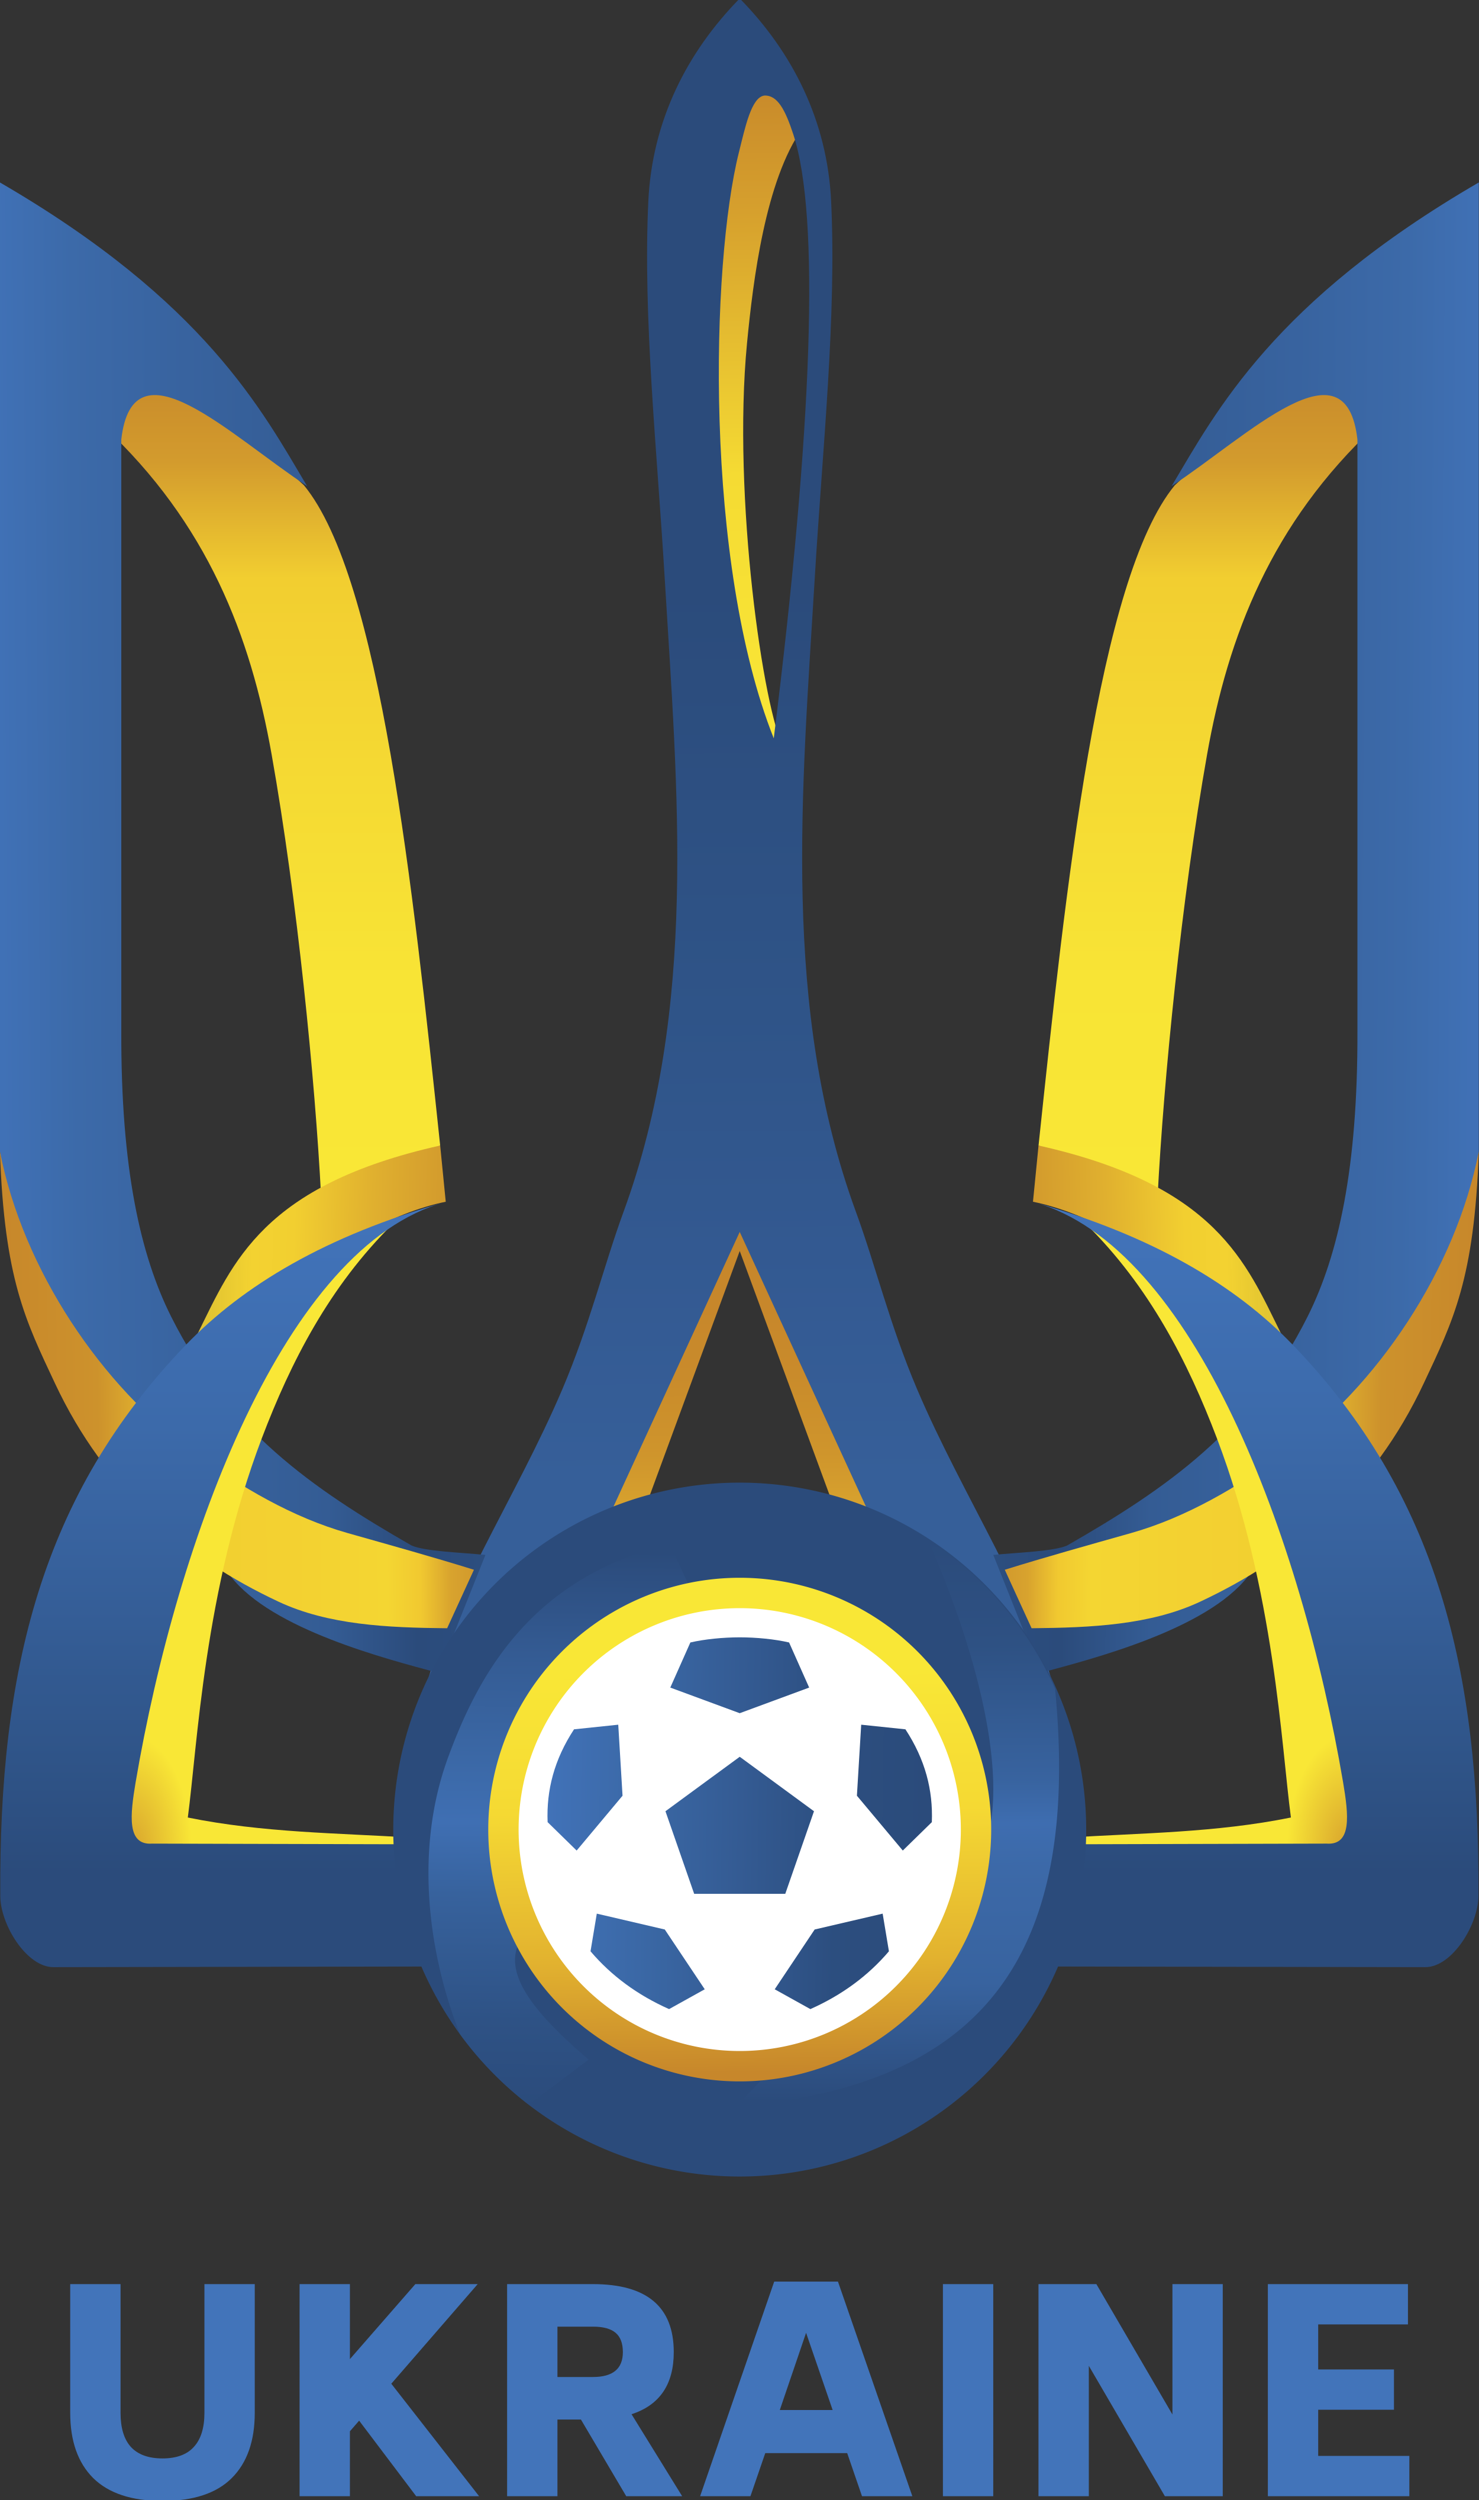 <svg xmlns="http://www.w3.org/2000/svg" xmlns:xlink="http://www.w3.org/1999/xlink" xml:space="preserve" width="473.6" height="800"><rect width="100%" height="100%" fill="#333333" stroke="none"/><defs><linearGradient id="m"><stop style="stop-color:#2b4b7b;stop-opacity:1" offset="0"/><stop offset=".209" style="stop-color:#38639f;stop-opacity:1"/><stop offset=".412" style="stop-color:#3c69a8;stop-opacity:1"/><stop style="stop-color:#3e6db0;stop-opacity:1" offset=".493"/><stop offset=".571" style="stop-color:#38639f;stop-opacity:1"/><stop offset=".811" style="stop-color:#2e5183;stop-opacity:1"/><stop style="stop-color:#2b4b7b;stop-opacity:1" offset="1"/></linearGradient><linearGradient id="l"><stop style="stop-color:#2b4b7b;stop-opacity:1" offset="0"/><stop offset=".157" style="stop-color:#2e5285;stop-opacity:1"/><stop style="stop-color:#37629d;stop-opacity:1" offset=".384"/><stop offset=".512" style="stop-color:#3f6fb3;stop-opacity:1"/><stop offset=".626" style="stop-color:#3b68a6;stop-opacity:1"/><stop style="stop-color:#345b93;stop-opacity:1" offset=".815"/><stop style="stop-color:#2b4b7b;stop-opacity:1" offset="1"/></linearGradient><linearGradient id="k"><stop style="stop-color:#c98b2b;stop-opacity:1" offset="0"/><stop offset=".182" style="stop-color:#d6a02d;stop-opacity:1"/><stop style="stop-color:#f5db33;stop-opacity:1" offset=".586"/><stop style="stop-color:#f9e736;stop-opacity:1" offset="1"/></linearGradient><linearGradient id="j"><stop style="stop-color:#4172b8;stop-opacity:1" offset="0"/><stop offset=".269" style="stop-color:#3a67a4;stop-opacity:1"/><stop offset=".505" style="stop-color:#345b93;stop-opacity:1"/><stop offset=".755" style="stop-color:#2c4e7f;stop-opacity:1"/><stop style="stop-color:#2b4b7b;stop-opacity:1" offset="1"/></linearGradient><linearGradient id="i"><stop style="stop-color:#f9e736;stop-opacity:1" offset="0"/><stop offset=".195" style="stop-color:#f9e736;stop-opacity:1"/><stop offset=".473" style="stop-color:#f5d933;stop-opacity:1"/><stop offset=".774" style="stop-color:#e2b22f;stop-opacity:1"/><stop style="stop-color:#c7872b;stop-opacity:1" offset="1"/></linearGradient><linearGradient id="h"><stop style="stop-color:#f5d532;stop-opacity:.863" offset="0"/><stop offset=".239" style="stop-color:#f3d231;stop-opacity:1"/><stop offset=".403" style="stop-color:#f2cf30;stop-opacity:1"/><stop offset=".716" style="stop-color:#e0b02f;stop-opacity:1"/><stop style="stop-color:#d39b2d;stop-opacity:1" offset="1"/></linearGradient><linearGradient id="g"><stop style="stop-color:#c7872b;stop-opacity:1" offset="0"/><stop offset=".208" style="stop-color:#cd922c;stop-opacity:1"/><stop style="stop-color:#f2cf30;stop-opacity:1" offset=".4"/><stop offset=".616" style="stop-color:#f3d131;stop-opacity:1"/><stop style="stop-color:#f4d632;stop-opacity:1" offset=".816"/><stop offset=".886" style="stop-color:#f1c930;stop-opacity:1"/><stop offset=".951" style="stop-color:#d8a32e;stop-opacity:1"/><stop style="stop-color:#d29a2d;stop-opacity:1" offset="1"/></linearGradient><linearGradient id="f"><stop style="stop-color:#4071b6;stop-opacity:1" offset="0"/><stop offset=".156" style="stop-color:#3c6aa9;stop-opacity:1"/><stop style="stop-color:#38639f;stop-opacity:1" offset=".391"/><stop offset=".672" style="stop-color:#345c94;stop-opacity:1"/><stop style="stop-color:#2b4b7b;stop-opacity:1" offset=".859"/><stop style="stop-color:#2c4e7f;stop-opacity:1" offset="1"/></linearGradient><linearGradient id="e"><stop style="stop-color:#4274bb;stop-opacity:1" offset="0"/><stop offset=".299" style="stop-color:#3c6aaa;stop-opacity:1"/><stop offset=".741" style="stop-color:#2f5488;stop-opacity:1"/><stop offset=".896" style="stop-color:#2b4b7b;stop-opacity:1"/><stop style="stop-color:#2b4b7b;stop-opacity:1" offset="1"/></linearGradient><linearGradient id="d"><stop style="stop-color:#d7a12d;stop-opacity:1" offset="0"/><stop offset=".188" style="stop-color:#f9e736;stop-opacity:1"/><stop offset=".708" style="stop-color:#f9e736;stop-opacity:1"/><stop style="stop-color:#f9e736;stop-opacity:1" offset="1"/></linearGradient><linearGradient id="c"><stop style="stop-color:#36609a;stop-opacity:1" offset="0"/><stop offset=".057" style="stop-color:#365f99;stop-opacity:1"/><stop offset=".132" style="stop-color:#365f99;stop-opacity:1"/><stop offset=".267" style="stop-color:#335991;stop-opacity:1"/><stop offset=".408" style="stop-color:#2f5488;stop-opacity:1"/><stop offset=".658" style="stop-color:#2b4b7b;stop-opacity:1"/><stop style="stop-color:#2b4b7b;stop-opacity:1" offset="1"/></linearGradient><linearGradient id="b"><stop style="stop-color:#daa62e;stop-opacity:1" offset="0"/><stop offset=".13" style="stop-color:#d8a32e;stop-opacity:1"/><stop offset=".311" style="stop-color:#cf952c;stop-opacity:1"/><stop offset=".558" style="stop-color:#c98b2b;stop-opacity:1"/><stop offset=".779" style="stop-color:#c7872b;stop-opacity:1"/><stop style="stop-color:#c6872b;stop-opacity:1" offset="1"/></linearGradient><linearGradient id="a"><stop style="stop-color:#f9e736;stop-opacity:1" offset="0"/><stop offset=".252" style="stop-color:#f8e435;stop-opacity:1"/><stop offset=".497" style="stop-color:#f5da33;stop-opacity:1"/><stop offset=".755" style="stop-color:#f2ce30;stop-opacity:1"/><stop style="stop-color:#e5b92f;stop-opacity:1" offset=".815"/><stop style="stop-color:#d39b2d;stop-opacity:1" offset=".901"/><stop style="stop-color:#c98c2b;stop-opacity:1" offset="1"/></linearGradient><linearGradient xlink:href="#a" id="q" x1="249.164" y1="554.141" x2="249.164" y2="888.842" gradientUnits="userSpaceOnUse"/><linearGradient xlink:href="#b" id="o" x1="391.837" y1="492.367" x2="389.878" y2="325.837" gradientUnits="userSpaceOnUse" gradientTransform="matrix(.8 0 0 -.8 -56.721 792)"/><linearGradient xlink:href="#c" id="p" x1="391.837" y1="570.735" x2="387.918" y2="-316.776" gradientUnits="userSpaceOnUse" gradientTransform="matrix(.8 0 0 -.8 -56.721 792)"/><linearGradient xlink:href="#e" id="v" x1="38.887" y1="545.437" x2="38.887" y2="230.4" gradientUnits="userSpaceOnUse"/><linearGradient xlink:href="#f" id="r" x1="-55.154" y1="611.265" x2="145.466" y2="612.833" gradientUnits="userSpaceOnUse"/><linearGradient xlink:href="#g" id="s" x1="-56.721" y1="467.069" x2="141.94" y2="469.029" gradientUnits="userSpaceOnUse"/><linearGradient xlink:href="#h" id="u" x1="24.781" y1="537.6" x2="129.793" y2="534.465" gradientUnits="userSpaceOnUse"/><linearGradient xlink:href="#a" id="w" gradientUnits="userSpaceOnUse" x1="249.164" y1="554.141" x2="249.164" y2="888.842"/><linearGradient xlink:href="#f" id="x" gradientUnits="userSpaceOnUse" x1="-55.154" y1="611.265" x2="145.466" y2="612.833"/><linearGradient xlink:href="#g" id="y" gradientUnits="userSpaceOnUse" x1="-56.721" y1="467.069" x2="141.94" y2="469.029"/><linearGradient xlink:href="#h" id="A" gradientUnits="userSpaceOnUse" x1="24.781" y1="537.6" x2="129.793" y2="534.465"/><linearGradient xlink:href="#e" id="B" gradientUnits="userSpaceOnUse" x1="38.887" y1="545.437" x2="38.887" y2="230.4"/><linearGradient xlink:href="#i" id="E" x1="248.911" y1="-388.702" x2="252.046" y2="-180.245" gradientUnits="userSpaceOnUse"/><linearGradient xlink:href="#j" id="F" x1="173.679" y1="286.041" x2="333.548" y2="283.69" gradientUnits="userSpaceOnUse"/><linearGradient xlink:href="#k" id="n" x1="324.144" y1="1010.939" x2="327.279" y2="738.22" gradientUnits="userSpaceOnUse"/><linearGradient xlink:href="#l" id="C" x1="179.343" y1="165.134" x2="181.559" y2="398.981" gradientUnits="userSpaceOnUse" gradientTransform="matrix(1.25 0 0 -1.25 70.902 990)"/><linearGradient xlink:href="#m" id="D" x1="477.061" y1="779.388" x2="475.102" y2="484.531" gradientUnits="userSpaceOnUse"/><linearGradient xlink:href="#j" id="G" gradientUnits="userSpaceOnUse" x1="173.679" y1="286.041" x2="333.548" y2="283.69"/><linearGradient xlink:href="#j" id="H" gradientUnits="userSpaceOnUse" x1="173.679" y1="286.041" x2="333.548" y2="283.69"/><linearGradient xlink:href="#j" id="I" gradientUnits="userSpaceOnUse" x1="173.679" y1="286.041" x2="333.548" y2="283.69"/><linearGradient xlink:href="#j" id="J" gradientUnits="userSpaceOnUse" x1="173.679" y1="286.041" x2="333.548" y2="283.69"/><linearGradient xlink:href="#j" id="K" gradientUnits="userSpaceOnUse" x1="173.679" y1="286.041" x2="333.548" y2="283.69"/><linearGradient xlink:href="#j" id="L" gradientUnits="userSpaceOnUse" x1="173.679" y1="286.041" x2="333.548" y2="283.69"/><radialGradient xlink:href="#d" id="t" cx="-56.592" cy="476.795" fx="-56.592" fy="476.795" r="69.609" gradientTransform="matrix(.045 3.738 -1.989 .024 949.056 472.819)" gradientUnits="userSpaceOnUse"/><radialGradient xlink:href="#d" id="z" gradientUnits="userSpaceOnUse" gradientTransform="matrix(.045 3.738 -1.989 .024 949.056 472.819)" cx="-56.592" cy="476.795" fx="-56.592" fy="476.795" r="69.609"/></defs><path d="M280.547 995.791c-15.646-21.943-20.796-64.04-23.338-90.319-6.207-64.171 6.96-154.882 15.58-170.127l-34.911-2.217-2.77 245.485 23.827 42.114z" style="fill:url(#n);fill-opacity:1;fill-rule:evenodd;stroke:none;stroke-width:.8px;stroke-linecap:butt;stroke-linejoin:miter;stroke-opacity:1" transform="matrix(.763 0 0 -.763 42.954 800.73)"/><path d="M254.152 540.564 186.27 396.488l25.214 12.468 42.67 115.822 42.668-115.822 25.212-12.468-67.88 144.076z" style="fill:url(#o);fill-opacity:1;fill-rule:evenodd;stroke:none;stroke-width:.8px;stroke-linecap:butt;stroke-linejoin:miter;stroke-opacity:1" transform="matrix(.763 0 0 -.763 42.954 800.73)"/><path d="M254.152 1050.08c-22.121-22.516-36.747-51.21-38.36-85.025-2.311-48.483 3.619-103.644 6.902-158.54 5.29-88.428 13.986-180.003-17.348-265.43-8.19-22.327-14.198-47.41-25.633-74.266-19.315-45.366-49.263-89.723-58.278-129.07l75.64 70.93 57.077 124.1 57.077-124.1 75.639-70.93c-9.015 39.347-38.963 83.704-58.278 129.07-11.435 26.857-17.444 51.939-25.633 74.265-31.334 85.428-22.638 177.003-17.349 265.43 3.284 54.897 9.215 110.058 6.904 158.54-1.613 33.816-16.238 62.51-38.36 85.026zm10.4-40.708c5.528.173 8.733-6.124 12.031-16.102 11.417-34.538 8.083-123.134-8.145-253.482-29.312 73.605-26.44 198.854-14.61 245.846 2.593 10.297 5.209 23.174 10.724 23.738z" style="fill:url(#p);fill-opacity:1;fill-rule:evenodd;stroke:none;stroke-width:.8px;stroke-linecap:butt;stroke-linejoin:miter;stroke-opacity:1" transform="matrix(.763 0 0 -.763 42.954 800.73)"/><path d="M71.285 845.896c32.056-38.987 45.81-169.613 57.152-276.877l-49.975-21.231c-2.543 48.847-9.988 124.536-20.779 185.336-8.798 49.57-26.852 96.795-70.519 137.537l26.645 28.604z" style="fill:url(#q);fill-opacity:1;fill-rule:evenodd;stroke:none;stroke-width:.8px;stroke-linecap:butt;stroke-linejoin:miter;stroke-opacity:1" transform="matrix(.763 0 0 -.763 42.954 800.73)"/><path d="M-56.33 972.93V566.548l4.43-26.515 31.863-73.617 60.576-78.076c17.365-22.382 65.287-34.618 87.113-40.503l19.774 49.486c-10.851 1.04-25.233 1.49-30.955 3.919-42.024 24.08-77 48.404-100.89 95.908C2.548 523.07-5.552 559.624-5.39 616.65v248.48c4.839 42.588 45.63 1.717 77.975-19.545C53.777 877.086 29.917 922.885-56.33 972.93z" style="fill:url(#r);fill-opacity:1;fill-rule:evenodd;stroke:none;stroke-width:.8px;stroke-linecap:butt;stroke-linejoin:miter;stroke-opacity:1" transform="matrix(.763 0 0 -.763 42.954 800.73)"/><path d="M-56.33 566.547c9.747-49.771 42.697-98.463 81.274-126.364 19.982-14.453 41.535-27.169 64.713-33.716 18.44-5.208 36.346-10.2 52.95-15.372l-11.247-24.532c-25.12.231-49.891 1.38-70.684 11.107-39.355 18.408-72.797 46.63-93.91 91.624-12.326 26.267-21.233 43.67-23.095 97.253z" style="fill:url(#s);fill-opacity:1;fill-rule:evenodd;stroke:none;stroke-width:.8px;stroke-linecap:butt;stroke-linejoin:miter;stroke-opacity:1" transform="matrix(.763 0 0 -.763 42.954 800.73)"/><path d="M108.551 536.131c-26.6-26.203-42.874-58.06-54.942-89.825-24.307-63.974-27.06-129.263-31.088-159.123 31.632-6.413 62.774-6.47 94.065-8.45v-19.534H-22.63L5.58 428.278 78.854 518.4Z" style="fill:url(#t);fill-opacity:1;fill-rule:evenodd;stroke:none;stroke-width:.8px;stroke-linecap:butt;stroke-linejoin:miter;stroke-opacity:1" transform="matrix(.763 0 0 -.763 42.954 800.73)"/><path d="M128.437 569.02c-74.574-16.667-86.942-48.976-101.745-78.813l70.658 42.197c9.469 5.655 22.04 10.74 33.423 13.033z" style="fill:url(#u);fill-opacity:1;fill-rule:evenodd;stroke:none;stroke-width:.8px;stroke-linecap:butt;stroke-linejoin:miter;stroke-opacity:1" transform="matrix(.763 0 0 -.763 42.954 800.73)"/><path d="M130.44 545.275C80.39 531.12 45.863 510.41 21.79 485.474c-60.876-63.059-78.552-137.127-77.957-230.909-.168-11.98 10.98-30.296 22.415-30.138l165.439.277-18.287 51.258-105.84.277c-10.75-.788-9.232 12.052-6.928 25.768 17.409 102.261 62.57 224.862 129.808 243.268Z" style="fill:url(#v);fill-opacity:1;fill-rule:evenodd;stroke:none;stroke-width:.8px;stroke-linecap:butt;stroke-linejoin:miter;stroke-opacity:1" transform="matrix(.763 0 0 -.763 42.954 800.73)"/><path style="fill:url(#w);fill-opacity:1;fill-rule:evenodd;stroke:none;stroke-width:.8px;stroke-linecap:butt;stroke-linejoin:miter;stroke-opacity:1" d="M71.285 845.896c32.056-38.987 45.81-169.613 57.152-276.877l-49.975-21.231c-2.543 48.847-9.988 124.536-20.779 185.336-8.798 49.57-26.852 96.795-70.519 137.537l26.645 28.604z" transform="rotate(180 215.278 400.364) scale(.763)"/><path style="fill:url(#x);fill-opacity:1;fill-rule:evenodd;stroke:none;stroke-width:.8px;stroke-linecap:butt;stroke-linejoin:miter;stroke-opacity:1" d="M-56.33 972.93V566.548l4.43-26.515 31.863-73.617 60.576-78.076c17.365-22.382 65.287-34.618 87.113-40.503l19.774 49.486c-10.851 1.04-25.233 1.49-30.955 3.919-42.024 24.08-77 48.404-100.89 95.908C2.548 523.07-5.552 559.624-5.39 616.65v248.48c4.839 42.588 45.63 1.717 77.975-19.545C53.777 877.086 29.917 922.885-56.33 972.93z" transform="rotate(180 215.278 400.364) scale(.763)"/><path style="fill:url(#y);fill-opacity:1;fill-rule:evenodd;stroke:none;stroke-width:.8px;stroke-linecap:butt;stroke-linejoin:miter;stroke-opacity:1" d="M-56.33 566.547c9.747-49.771 42.697-98.463 81.274-126.364 19.982-14.453 41.535-27.169 64.713-33.716 18.44-5.208 36.346-10.2 52.95-15.372l-11.247-24.532c-25.12.231-49.891 1.38-70.684 11.107-39.355 18.408-72.797 46.63-93.91 91.624-12.326 26.267-21.233 43.67-23.095 97.253z" transform="rotate(180 215.278 400.364) scale(.763)"/><path style="fill:url(#z);fill-opacity:1;fill-rule:evenodd;stroke:none;stroke-width:.8px;stroke-linecap:butt;stroke-linejoin:miter;stroke-opacity:1" d="M108.551 536.131c-26.6-26.203-42.874-58.06-54.942-89.825-24.307-63.974-27.06-129.263-31.088-159.123 31.632-6.413 62.774-6.47 94.065-8.45v-19.534H-22.63L5.58 428.278 78.854 518.4Z" transform="rotate(180 215.278 400.364) scale(.763)"/><path style="fill:url(#A);fill-opacity:1;fill-rule:evenodd;stroke:none;stroke-width:.8px;stroke-linecap:butt;stroke-linejoin:miter;stroke-opacity:1" d="M128.437 569.02c-74.574-16.667-86.942-48.976-101.745-78.813l70.658 42.197c9.469 5.655 22.04 10.74 33.423 13.033z" transform="rotate(180 215.278 400.364) scale(.763)"/><path style="fill:url(#B);fill-opacity:1;fill-rule:evenodd;stroke:none;stroke-width:.8px;stroke-linecap:butt;stroke-linejoin:miter;stroke-opacity:1" d="M130.44 545.275C80.39 531.12 45.863 510.41 21.79 485.474c-60.876-63.059-78.552-137.127-77.957-230.909-.168-11.98 10.98-30.296 22.415-30.138l165.439.277-18.287 51.258-105.84.277c-10.75-.788-9.232 12.052-6.928 25.768 17.409 102.261 62.57 224.862 129.808 243.268Z" transform="rotate(180 215.278 400.364) scale(.763)"/><path transform="translate(42.954 800.73) scale(.763)" style="opacity:1;fill:#2b4b7b;fill-opacity:1;fill-rule:nonzero;stroke:none;stroke-width:4;stroke-linecap:round;stroke-linejoin:round;stroke-miterlimit:4;stroke-dasharray:none;stroke-dashoffset:0;stroke-opacity:1" d="M399.558-282.122a145.406 145.509 0 0 1-145.406 145.508 145.406 145.509 0 0 1-145.407-145.508 145.406 145.509 0 0 1 145.407-145.51 145.406 145.509 0 0 1 145.406 145.51Z"/><path transform="matrix(.61 0 0 .61 -.299 196.797)" d="M352.098 487.469C278.09 505.02 250.88 558.11 235.8 599.06c-19.2 52.136-8.624 108.218 6.15 145.38a181.758 181.886 0 0 0 36.147 37.038l31.388-23.643c-24.439-20.977-43.051-41.193-37.715-58.285l95.022-180.244-14.695-31.838z" style="fill:url(#C);fill-opacity:1;fill-rule:evenodd;stroke:none;stroke-width:.8px;stroke-linecap:butt;stroke-linejoin:miter;stroke-opacity:1"/><path transform="matrix(.61 0 0 .61 -.299 196.797)" d="M487.572 484.992c34.807 79.924 40.17 136.855 29.313 161.363L386.898 782.441c132.048-11.079 180.714-81.611 167.448-219.166a181.758 181.886 0 0 0-66.774-78.283z" style="fill:url(#D);fill-opacity:1;fill-rule:evenodd;stroke:none;stroke-width:1px;stroke-linecap:butt;stroke-linejoin:miter;stroke-opacity:1"/><path transform="translate(42.954 800.73) scale(.763)" style="opacity:1;fill:url(#E);fill-opacity:1;fill-rule:nonzero;stroke:none;stroke-width:4;stroke-linecap:round;stroke-linejoin:round;stroke-miterlimit:4;stroke-dasharray:none;stroke-dashoffset:0;stroke-opacity:1" d="M359.688-282.122a105.536 105.61 0 0 1-105.536 105.61 105.536 105.61 0 0 1-105.537-105.61 105.536 105.61 0 0 1 105.537-105.611 105.536 105.61 0 0 1 105.536 105.61Z"/><path transform="translate(42.954 800.73) scale(.763)" style="opacity:1;fill:#fff;fill-opacity:1;fill-rule:nonzero;stroke:none;stroke-width:4;stroke-linecap:round;stroke-linejoin:round;stroke-miterlimit:4;stroke-dasharray:none;stroke-dashoffset:0;stroke-opacity:1" d="M346.952-282.122a92.8 92.865 0 0 1-92.8 92.865 92.8 92.865 0 0 1-92.8-92.865 92.8 92.865 0 0 1 92.8-92.866 92.8 92.865 0 0 1 92.8 92.866z"/><g style="fill:url(#F);fill-opacity:1" transform="matrix(.763 0 0 -.763 42.954 800.73)"><path style="fill:url(#G);fill-opacity:1;fill-rule:evenodd;stroke:none;stroke-width:.8px;stroke-linecap:butt;stroke-linejoin:miter;stroke-opacity:1" d="m184.607 324.172 18.564 1.94 1.8-29.785-19.256-22.997-12.19 11.914c-.53 13.451 2.759 26.215 11.082 38.928z"/><path style="fill:url(#H);fill-opacity:1;fill-rule:evenodd;stroke:none;stroke-width:.8px;stroke-linecap:butt;stroke-linejoin:miter;stroke-opacity:1" d="m194.166 246.87 28.538-6.65 16.763-25.075-14.962-8.312c-13.202 5.87-24.202 13.942-32.971 24.244z"/><path style="fill:url(#I);fill-opacity:1;fill-rule:evenodd;stroke:none;stroke-width:.8px;stroke-linecap:butt;stroke-linejoin:miter;stroke-opacity:1" d="m254.152 312.658-31.17-22.842 12.051-34.635h38.236l12.053 34.635z"/><path style="fill:url(#J);fill-opacity:1;fill-rule:evenodd;stroke:none;stroke-width:.8px;stroke-linecap:butt;stroke-linejoin:miter;stroke-opacity:1" d="M254.152 362.753c-6.906 0-14.694-.762-20.719-2.156l-8.423-18.916 29.142-10.747 29.142 10.747-8.425 18.916c-6.024 1.394-13.81 2.157-20.717 2.156z"/><path d="m323.696 324.172-18.564 1.94-1.8-29.785 19.256-22.997 12.191 11.914c.528 13.451-2.76 26.215-11.083 38.928z" style="fill:url(#K);fill-opacity:1;fill-rule:evenodd;stroke:none;stroke-width:.8px;stroke-linecap:butt;stroke-linejoin:miter;stroke-opacity:1"/><path d="m314.137 246.87-28.538-6.65-16.763-25.075 14.962-8.312c13.203 5.87 24.202 13.942 32.971 24.244z" style="fill:url(#L);fill-opacity:1;fill-rule:evenodd;stroke:none;stroke-width:.8px;stroke-linecap:butt;stroke-linejoin:miter;stroke-opacity:1"/></g><g style="font-style:normal;font-weight:400;font-size:18.75px;line-height:0%;font-family:Sans;text-align:end;letter-spacing:0;word-spacing:0;text-anchor:end;fill:#4274ba;fill-opacity:1;stroke:none;stroke-width:1px;stroke-linecap:butt;stroke-linejoin:miter;stroke-opacity:1"><path d="M57.973 915.182q-26.813 0-40.3-13.325-13.325-13.325-13.325-37.862v-74.75h29.25v74.75q0 13.162 6.012 19.825 6.175 6.662 18.363 6.662 12.187 0 18.2-6.662 6.175-6.663 6.175-19.825v-74.75h29.25v74.75q0 24.537-13.325 37.862-13.325 13.325-40.3 13.325zM172.26 868.545l-5.362 6.175v37.7h-29.25V789.245h29.25v43.55l38.025-43.55h36.238l-50.213 57.85 51.025 65.325h-36.562l-33.15-43.875zM301.154 867.895h-13.65v44.525h-29.25V789.245h49.887q46.963 0 46.963 39.487 0 28.113-24.538 36.075l29.413 47.613h-32.5l-26.325-44.525zm-13.65-24.7h20.637q17.388 0 17.388-14.463 0-7.637-4.225-11.212t-13.163-3.575h-20.637v29.25zM455.892 887.395h-47.613l-8.612 25.025h-29.25l43.062-124.638h37.05l43.225 124.638h-29.25l-8.612-25.025zm-8.45-25.025-15.438-44.85-15.275 44.85h30.713zM511.525 789.245h29.25V912.42h-29.25V789.245zM674.155 789.245V912.42h-33.638l-44.2-75.725v75.725h-29.25V789.245h33.638l44.2 75.725v-75.725h29.25zM782.593 889.02v23.4h-82.225V789.245h81.413v23.4h-52.163v26.162h44.038v23.4h-44.038v26.813h52.975z" style="font-style:normal;font-variant:normal;font-weight:900;font-stretch:normal;font-size:162.5px;font-family:Biryani;-inkscape-font-specification:'Biryani Heavy';letter-spacing:0;fill:#4274ba;fill-opacity:1" transform="matrix(.551 0 0 .551 20.087 296.047)"/></g></svg>
